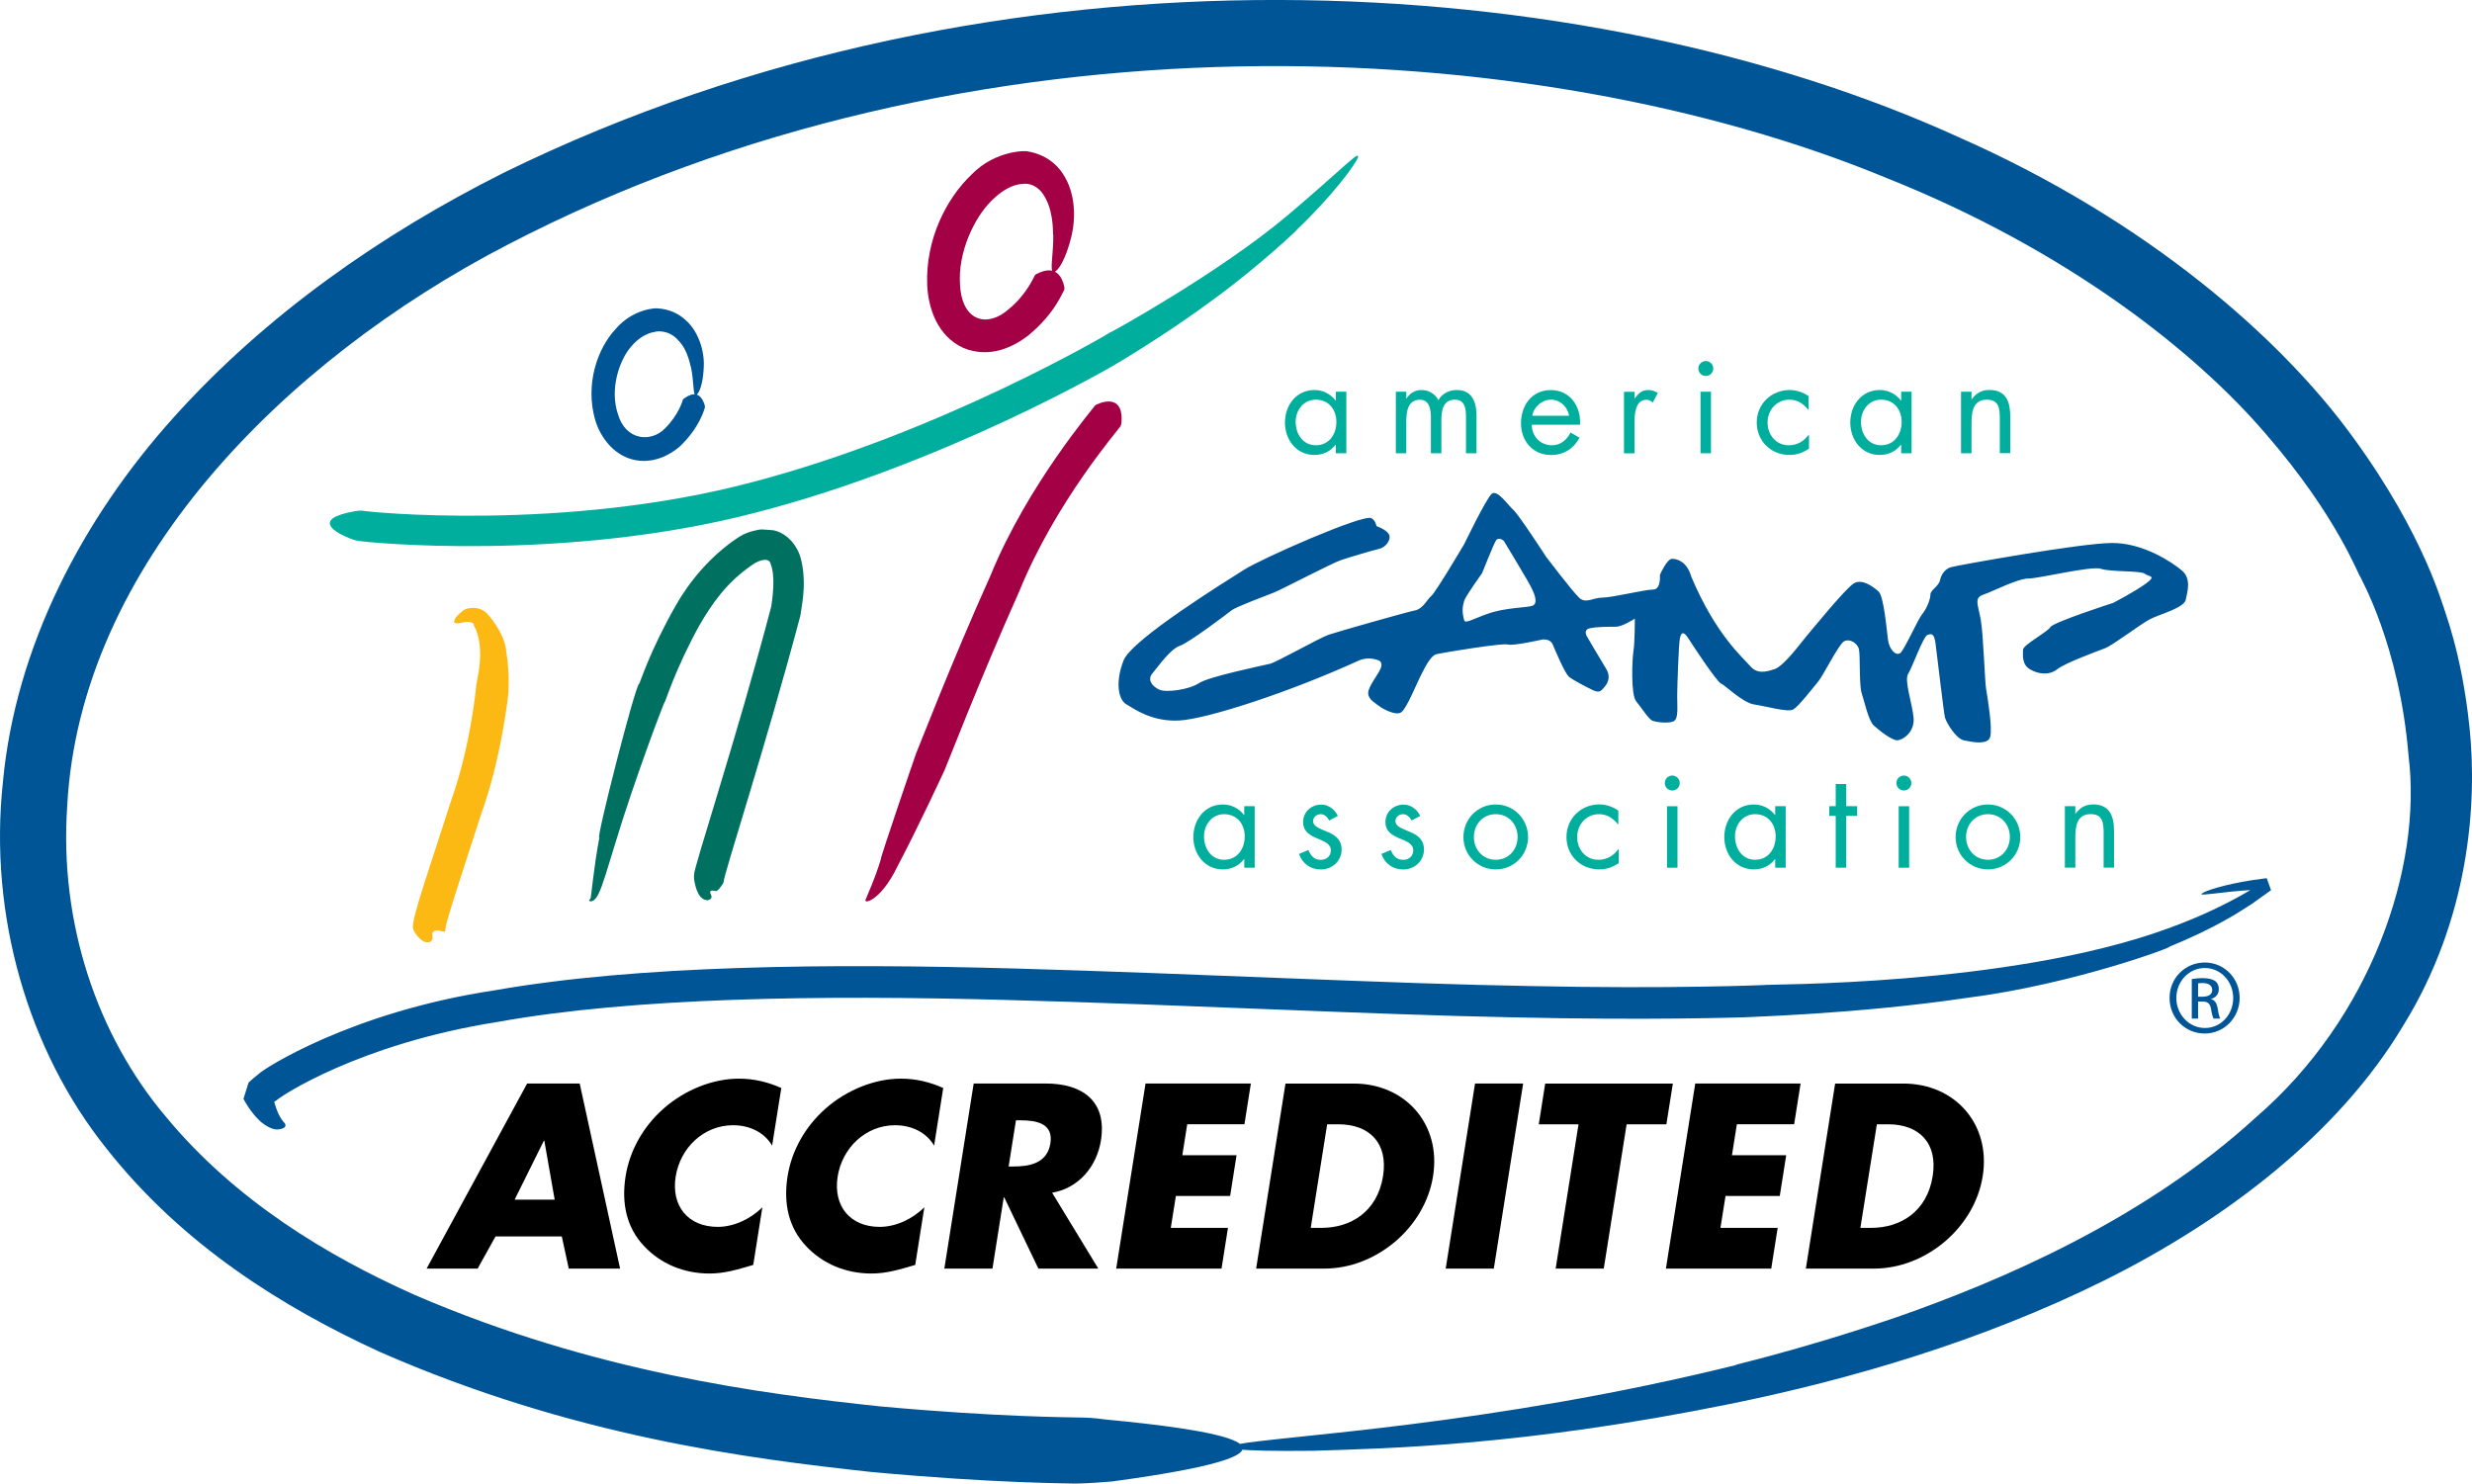 <?xml version="1.0" encoding="UTF-8"?> <svg xmlns="http://www.w3.org/2000/svg" id="Layer_1" viewBox="0 0 422.89 253.83"><defs><style>.cls-1{fill:none;}.cls-2{fill:#00ae9e;}.cls-3{fill:#a30046;}.cls-4{fill:#007161;}.cls-5{fill:#005596;}.cls-6{fill:#fdb913;}</style></defs><path class="cls-1" d="M211.58,247.95c-113.73,4.02-203.21-28.51-205.89-101.92C3.11,72.68,93.16,9.91,206.88,5.84c113.74-4.12,208.11,52.09,210.69,125.48,2.63,73.37-92.28,112.51-205.99,116.63Z"></path><path class="cls-5" d="M184.26,242.52c1.88.03,2.55.04,5.01.36,16.88,1.6,42.23,5.01.97,10.59-.76.08-4.36.34-6.19.36-1.27-.05-13.93-.03-35.05-1.99-20.97-2.29-51-6.04-84.1-20.57-16.26-7.49-33.58-18.09-46.76-34.86C4.84,179.77-1.97,156.65.5,133.79c2.14-23.05,13.56-45,29.23-62.4,15.76-17.54,35.46-31.3,56.43-41.83,85.21-41.82,185.6-35.01,249.07-6.02,32.21,14.24,55.1,34.41,67.35,51.34,12.4,16.99,15.36,29.23,15.5,29.06-.17.02,3.04,7.4,4.39,20.59,1.34,12.91-.02,32.72-11.4,51.03-11.01,18.4-30.36,33.21-51.14,43.54-20.94,10.37-43.48,16.95-64.03,21.12-34.93,7.08-58.13,7.6-71.33,8-13.25.15-16.71-.44-13.03-1.08,7.28-1.49,43.45-3.16,85.64-13.64-2.25.37,9.4-2.04,27.35-8.16,17.75-6.2,42.27-16.66,61.34-34.12,19.77-17.04,28.52-42.8,26.17-61.87-1.56-19.17-8.41-30.73-8.25-30.67-.19.16-3.76-10.12-16.12-24.38-12.17-14.23-34.1-31.53-64.8-43.79C262.58,5.53,166.1.65,86.81,41.88,48.32,61.82,13.67,96.92,11.5,137.87c-1.38,20,5.09,39.29,16.94,53.27,11.76,14.18,27.39,23.68,42.52,30.42,30.71,13.24,59.48,16.92,79.56,19.06,20.26,1.85,32.49,1.85,33.74,1.9Z"></path><path class="cls-1" d="M180.38,46.54c-3.08,7.72-9.46,12.44-14.26,10.53-4.8-1.91-6.2-9.73-3.13-17.45,3.08-7.73,9.47-12.44,14.27-10.54,4.79,1.91,6.2,9.73,3.12,17.46Z"></path><path class="cls-3" d="M177.03,47.13c.06-.11.08-.15.28-.24,1.13-.57,3.87-1.78,4.77,2.19.02.07.02.4-.02.55-.19.1-1.47,3.97-6.24,7.84-2.29,1.73-6.33,3.96-10.97,2.08-4.58-2.08-6.04-6.95-6.23-10.7-.33-7.92,3.31-14.91,7.56-18.96,4.22-4.37,9.81-4.13,9.67-3.96-.18-.03,3.7.29,5.97,3.79,2.23,3.32,2.23,7.77,1.42,10.93-1.39,5.41-3.07,6.39-3.22,5.74-.34-.71.22-3.27.16-6.26-.11.38.21-3.47-1.33-6.23-1.5-2.94-3.96-2.45-3.94-2.41.12,0-2.19-.25-5.28,2.84-2.95,2.9-5.83,8.88-5.39,14.51.38,6.32,4.81,7.16,8.25,4.12,3.26-2.64,4.44-5.78,4.54-5.83Z"></path><path class="cls-1" d="M119.16,67.57c-1.37,6.03-5.98,10.13-10.3,9.15-4.32-.97-6.71-6.67-5.33-12.71,1.37-6.03,5.98-10.13,10.3-9.15,4.31.98,6.69,6.67,5.33,12.71Z"></path><path class="cls-5" d="M116.8,68.44c.03-.09.04-.12.16-.21.77-.56,2.68-1.86,3.59,1.07.02.06.06.31.04.43-.06.1-.78,3.29-4.25,6.62-1.73,1.52-4.73,3.13-8.11,2.27-3.36-.86-5.6-3.93-6.43-6.84-1.71-6.01.37-12.13,3.52-15.49,3.12-3.65,7.29-3.6,7.15-3.52-.08.03,2.54-.1,4.78,1.96,2.26,1.95,3.26,5.34,3.15,7.9-.16,4.39-1.41,5.35-1.52,4.88-.34-.5-.19-2.54-.7-4.79-.04.31-.34-2.68-2.13-4.47-1.69-1.99-3.99-1.53-3.94-1.48.06.06-1.92-.04-4.12,2.5-2.1,2.4-3.7,7.38-2.29,11.55,1.29,4.58,5.71,4.94,8.08,2.46,2.32-2.31,3.02-4.76,3.02-4.84Z"></path><path class="cls-1" d="M56.62,89.36c16.43,2.32,49.39,3.15,80.08-6.44,0,0,62.38-18.06,95.31-56.19"></path><path class="cls-2" d="M61.34,92.54c-.35-.04-.48-.05-.92-.22-3.17-1.11-7.28-3.55.34-4.86.14-.03.79-.11,1.12-.1.67.22,34.68,3.7,66.93-4.9,32.23-8.46,61.13-25.54,60.97-25.51.02.09,18.93-10.34,30.53-20.14,9.78-8.29,12.39-11.28,11.98-9.82-.53,1.32-4.53,6.71-10.43,12.3.68-.52-6.37,6.21-14.41,12.04-7.97,5.92-16.7,11.07-16.71,11.06.05-.01-28.86,16.92-61.54,25.34-32.85,8.55-67.04,5.03-67.86,4.81Z"></path><path class="cls-1" d="M73.93,160.36c-1.81-.03,1.95-10.21,2.42-11.71.4-1.2,5.98-18.12,6.45-21.4,1.21-7.3,3.21-16.67-.41-20.51,0,0-.78-2.86-4.47-.13"></path><path class="cls-6" d="M76.26,159.16s0,.08-.15.15c-.12.42-1.64-.75-2.17.4,0,.42.28,1.04-.34,1.43-1.03.45-2.21-.81-2.74-1.79-.04-.06-.19-.37-.2-.53-.42-1.25,3.18-11.33,6.37-21.4,3.61-10.03,4.41-20.07,4.45-20.12-.15-.1,1.83-6.33-.43-10.3.13-.76-1.61-.66-2.25-.4-.77.12-1.13.03-1.11-.32.05-.32.41-.95,1.3-1.61.53-.74,3.55-1.36,4.87,1.03-1.03-1.36,2.62,2.52,2.76,5.92.61,3.5.33,6.82.37,6.82.02-.13-1.09,10.96-4.7,20.92-3.25,10.1-6.66,20.19-6.03,19.8Z"></path><path class="cls-1" d="M121.58,153.34c-1.4.19-.1-3.8.04-4.45.12-.94,10.93-36.7,10.93-36.7,0,0,6.59-19.75-2.22-19-2.69.51-2.76,1.2-4.5,2.41-4.97,3.62-14.25,13.22-23.59,56.4-.56,2.23-1.23,2.22-1.23,2.22"></path><path class="cls-4" d="M123.81,150.83c-.05.21-.08.29-.25.52-.27.39-.61.91-.89,1.03-.15.28-1.2-.39-1.18.37.1.34.66.99-.41,1.28-1.58-.02-2.11-2.17-2.33-3.51-.02-.13-.06-.68,0-.92-.19-.8,7.38-23.69,13.18-45.8.42-2.63.59-5.64-.07-7.22-.17-1.18-1.71-.94-3.11.02-4.53,3.09-6.98,6.74-9.16,10.49-4.06,7.39-5.77,12.99-5.83,12.93-.13-.07-5.42,14-8.5,24.26-1.35,4.34-2.1,7.11-2.93,8.78-.98,1.86-2,.95-1.34.79.15-.15.51-5.07,1.55-10.58-.79,1.06,6.21-26.38,6.81-26.29.09.03,1.79-5.59,6.3-13.46,2.18-3.86,5.86-8.46,10.79-11.67.91-.59,1.9-.89,2.68-1.07l.61-.14c.74-.11.67-.02,1.04-.03.55.02,1.09.07,1.63.13,2.57.6,4.15,3.01,4.59,4.79.93,3.67.43,6.73-.06,9.77-6.1,22.97-13.31,44.89-13.11,45.53Z"></path><path class="cls-1" d="M191,69.23c-13.6,17.55-14.96,18.06-38.9,78.97,0,0-2.47,5.73-3.88,5.97"></path><path class="cls-3" d="M187.26,69.47c.11-.13.15-.18.39-.28,1.58-.74,4.58-1.28,4.2,3.15,0,.08-.08.43-.16.58-.3.53-11.09,12.91-17.33,28.27-6.76,15.09-12.72,30.58-12.76,30.55,0,0-4.52,9.8-8.09,16.53-2.94,6.11-6.12,6.56-5.36,5.51.08-.35,1.48-3.22,2.57-6.87-.43.73,6.01-18.11,6.04-18.11.05.01,5.89-15.22,12.7-30.36,6.36-15.57,17.73-28.75,17.8-28.97Z"></path><path class="cls-2" d="M230.32,77.55h-1.79v-1.46h-.05c-.92,1.17-2.15,1.75-3.63,1.75-3.09,0-5.03-2.62-5.03-5.54s1.9-5.57,5.06-5.57c1.43,0,2.73.67,3.6,1.79h.05v-1.5h1.79v10.53ZM221.65,72.17c0,2.06,1.22,4.01,3.46,4.01s3.51-1.86,3.51-3.99-1.32-3.81-3.54-3.81c-2.09,0-3.43,1.82-3.43,3.79Z"></path><path class="cls-2" d="M240.58,68.16h.05c.56-.88,1.45-1.43,2.53-1.43,1.23,0,2.35.64,2.91,1.74.63-1.16,1.88-1.74,3.16-1.74,2.69,0,3.36,2.2,3.36,4.41v6.41h-1.8v-6.12c0-1.36-.09-3.05-1.92-3.05-2.07,0-2.29,2-2.29,3.59v5.58h-1.79v-5.98c0-1.3-.15-3.18-1.88-3.18-2.11,0-2.33,2.13-2.33,3.72v5.44h-1.79v-10.53h1.79v1.14h0Z"></path><path class="cls-2" d="M262.04,72.66c.02,1.95,1.41,3.52,3.45,3.52,1.52,0,2.51-.91,3.2-2.17l1.53.88c-1.01,1.88-2.71,2.96-4.87,2.96-3.13,0-5.15-2.4-5.15-5.42s1.82-5.69,5.11-5.69,5.18,2.8,4.99,5.93h-8.26ZM268.43,71.14c-.25-1.52-1.53-2.76-3.09-2.76s-2.98,1.24-3.2,2.76h6.29Z"></path><path class="cls-2" d="M279.62,68.16h.04c.63-.83,1.17-1.43,2.33-1.43.61,0,1.1.2,1.62.49l-.86,1.64c-.35-.25-.6-.47-1.06-.47-1.97,0-2.07,2.53-2.07,3.9v5.27h-1.8v-10.53h1.8v1.13Z"></path><path class="cls-2" d="M293.09,63.05c0,.72-.58,1.28-1.27,1.28s-1.28-.56-1.28-1.28.58-1.28,1.28-1.28,1.27.58,1.27,1.28ZM292.7,77.55h-1.79v-10.53h1.79v10.53Z"></path><path class="cls-2" d="M309.42,70.15h-.05c-.83-1.06-1.85-1.77-3.27-1.77-2.17,0-3.72,1.79-3.72,3.9s1.44,3.9,3.62,3.9c1.51,0,2.56-.67,3.43-1.81h.04v2.39c-1.03.7-2.08,1.08-3.33,1.08-3.18,0-5.61-2.38-5.61-5.56s2.53-5.55,5.63-5.55c1.14,0,2.3.38,3.24,1.05v2.37h.02Z"></path><path class="cls-2" d="M327.02,77.55h-1.78v-1.46h-.04c-.93,1.17-2.16,1.75-3.64,1.75-3.09,0-5.03-2.62-5.03-5.54s1.9-5.57,5.06-5.57c1.43,0,2.73.67,3.61,1.79h.04v-1.5h1.78v10.53h0ZM318.36,72.17c0,2.06,1.21,4.01,3.45,4.01s3.51-1.86,3.51-3.99-1.32-3.81-3.53-3.81c-2.09,0-3.43,1.82-3.43,3.79Z"></path><path class="cls-2" d="M337.28,68.29h.04c.74-1.01,1.7-1.57,3-1.57,2.92,0,3.58,2.1,3.58,4.56v6.25h-1.79v-5.92c0-1.7-.14-3.23-2.22-3.23-2.46,0-2.62,2.29-2.62,4.17v5h-1.79v-10.53h1.79v1.27h.01Z"></path><path class="cls-2" d="M214.64,148.46h-1.78v-1.46h-.05c-.91,1.17-2.15,1.75-3.62,1.75-3.1,0-5.04-2.62-5.04-5.53s1.9-5.58,5.06-5.58c1.43,0,2.73.67,3.6,1.79h.05v-1.5h1.78v10.53ZM205.97,143.09c0,2.06,1.21,4.01,3.45,4.01s3.52-1.86,3.52-3.99-1.32-3.81-3.54-3.81c-2.08,0-3.43,1.82-3.43,3.79Z"></path><path class="cls-2" d="M227.37,140.38c-.25-.56-.79-1.08-1.44-1.08s-1.3.49-1.3,1.17c0,.96,1.21,1.32,2.44,1.84s2.44,1.26,2.44,3.03c0,1.98-1.61,3.42-3.56,3.42-1.77,0-3.16-1.01-3.72-2.66l1.59-.67c.45.99.96,1.68,2.15,1.68.96,0,1.7-.65,1.7-1.61,0-2.35-4.74-1.55-4.74-4.86,0-1.77,1.42-2.98,3.13-2.98,1.21,0,2.33.86,2.8,1.95l-1.49.77Z"></path><path class="cls-2" d="M241.46,140.38c-.25-.56-.79-1.08-1.44-1.08s-1.3.49-1.3,1.17c0,.96,1.21,1.32,2.44,1.84,1.24.52,2.44,1.26,2.44,3.03,0,1.98-1.61,3.42-3.56,3.42-1.77,0-3.16-1.01-3.72-2.66l1.59-.67c.45.99.96,1.68,2.15,1.68.96,0,1.71-.65,1.71-1.61,0-2.35-4.76-1.55-4.76-4.86,0-1.77,1.44-2.98,3.14-2.98,1.21,0,2.33.86,2.81,1.95l-1.5.77Z"></path><path class="cls-2" d="M250.35,143.22c0-3.09,2.44-5.58,5.53-5.58s5.53,2.49,5.53,5.58-2.46,5.53-5.53,5.53c-3.07,0-5.53-2.44-5.53-5.53ZM252.14,143.2c0,2.15,1.52,3.9,3.74,3.9s3.74-1.75,3.74-3.9-1.52-3.9-3.74-3.9-3.74,1.77-3.74,3.9Z"></path><path class="cls-2" d="M276.85,141.07h-.04c-.83-1.05-1.86-1.77-3.28-1.77-2.17,0-3.72,1.79-3.72,3.9s1.43,3.9,3.62,3.9c1.5,0,2.56-.67,3.43-1.81h.06v2.39c-1.04.69-2.08,1.07-3.34,1.07-3.18,0-5.6-2.38-5.6-5.56s2.53-5.56,5.62-5.56c1.15,0,2.31.39,3.25,1.06v2.38Z"></path><path class="cls-2" d="M287.36,133.97c0,.72-.58,1.28-1.28,1.28s-1.28-.56-1.28-1.28.59-1.28,1.28-1.28,1.28.59,1.28,1.28ZM286.97,148.46h-1.79v-10.52h1.79v10.52Z"></path><path class="cls-2" d="M305.48,148.46h-1.79v-1.46h-.04c-.92,1.17-2.15,1.75-3.62,1.75-3.1,0-5.05-2.62-5.05-5.53s1.91-5.58,5.06-5.58c1.44,0,2.74.67,3.61,1.79h.04v-1.5h1.79v10.53ZM296.81,143.09c0,2.06,1.21,4.01,3.45,4.01s3.51-1.86,3.51-3.99-1.32-3.81-3.54-3.81c-2.08,0-3.42,1.82-3.42,3.79Z"></path><path class="cls-2" d="M315.83,148.46h-1.79v-8.87h-1.1v-1.66h1.1v-3.79h1.79v3.79h1.88v1.66h-1.88v8.87Z"></path><path class="cls-2" d="M326.98,133.97c0,.72-.59,1.28-1.28,1.28s-1.28-.56-1.28-1.28.58-1.28,1.28-1.28,1.28.59,1.28,1.28ZM326.6,148.46h-1.79v-10.52h1.79v10.52Z"></path><path class="cls-2" d="M334.55,143.22c0-3.09,2.45-5.58,5.53-5.58s5.53,2.49,5.53,5.58-2.46,5.53-5.53,5.53c-3.06,0-5.53-2.44-5.53-5.53ZM336.34,143.2c0,2.15,1.53,3.9,3.74,3.9s3.75-1.75,3.75-3.9-1.53-3.9-3.75-3.9-3.74,1.77-3.74,3.9Z"></path><path class="cls-2" d="M355.03,139.21h.04c.75-1.01,1.7-1.58,3-1.58,2.91,0,3.58,2.11,3.58,4.58v6.24h-1.78v-5.94c0-1.7-.14-3.22-2.22-3.22-2.46,0-2.62,2.28-2.62,4.17v4.99h-1.79v-10.52h1.79v1.28Z"></path><path class="cls-5" d="M373.27,97.62c-1.63-1.38-6.54-4.72-11.92-4.72s-26.66,3.86-27.6,4.14c-.93.28-1.63,1.11-1.86,2.22-.25,1.1-1.65,1.66-1.65,2.49s-.7,2.5-1.41,3.33c-.7.83-3.04,6.1-3.74,6.65-.71.55-1.87-.55-2.1-2.22s-.7-7.49-1.63-8.32c-.94-.83-2.8-2.22-4.2-1.39-1.41.83-7.26,8.03-8.2,9.14-.93,1.1-3.74,4.98-5.37,5.54-1.65.55-3.05.83-4.22-.56-1.17-1.39-5.84-5.27-10.04-15.26-.7-2.49-2.33-3.05-3.26-3.05s-2.11,2.77-2.11,2.77c0,0,.24,2.49-1.17,2.49s-7.02,1.38-8.66,1.38-2.82,1.11-4,0c-1.17-1.11-5.6-6.94-5.6-6.94,0,0-4.68-7.21-5.61-8.04-.94-.83-2.8-3.61-3.74-2.77-.94.83-4.69,8.59-4.69,8.59,0,0-4.92,8.31-5.62,8.86-.7.55-1.4,2.22-2.81,2.49-1.4.28-13.1,3.6-14.73,4.15-1.65.56-8.9,4.7-10.07,4.98s-10.53,2.21-12.16,3.32c-1.64,1.1-5.62,1.66-6.79,1.1-1.17-.55-2.1-1.66-1.17-2.77.94-1.11,3.05-4.16,4.68-4.72,1.63-.55,8.19-5.54,8.89-6.09.7-.56,5.85-2.49,7.25-3.04,1.4-.56,9.83-4.99,11.45-5.54,1.65-.55,5.39-1.66,6.55-1.93,1.18-.28,2.11-1.66,1.64-2.49-.46-.83-2.11-1.39-2.11-1.39,0,0-.23-1.1-.93-1.38-1.57-.63-18.72,6.91-21.76,8.86-3.04,1.93-19.19,11.9-20.59,15.5-1.41,3.61-.95,6.65.46,7.49,1.41.83,4.44,3.05,9.12,2.78,4.67-.27,18.47-4.7,30.64-10.24,1.86-.82,3.5,0,3.5,0,0,0,.71.29.24,1.39-.48,1.11-2.11,3.05-2.11,4.15s1.17,1.67,1.86,2.22c.71.55,2.82,1.66,3.75,1.11.94-.56,2.82-5.26,3.28-6.1s1.63-3.6,2.8-3.88c1.17-.27,11.23-1.93,12.17-1.65.93.28,5.84-.83,5.84-.83,0,0,1.4-.28,1.87.83s2.1,5,2.81,5.55,2.81,1.66,3.98,2.22c1.17.55,1.42.28,2.11-.56.71-.83.94-1.94.24-3.05s-3.29-5.54-3.29-5.54c0,0-.7-1.11.47-1.39,1.18-.27,3.29-.27,4.46-.27s3.27-1.39,3.27-1.39c0,0,0,4.15-.24,5.54-.23,1.39-.47,7.49.46,8.6.93,1.11,2.1,3.05,2.8,3.33.71.28,3.05.55,3.75,0,.71-.55.47-2.77.47-4.15s.24-8.88.47-9.98c.24-1.11.7-1.11,1.41,0,.7,1.11,4.9,7.49,5.61,7.76.7.28,3.73,3.32,5.72,3.6s5.73,1.39,6.66.84c.94-.55,3.27-3.6,4.21-4.71.93-1.11,3.51-6.37,4.45-6.93.95-.55,2.35.28,2.57,1.39.24,1.11,0,6.1.47,7.49.46,1.38,1.16,4.72,2.09,5.54.94.84,3.04,2.5,3.97,2.5s3.05-1.38,2.81-3.88c-.24-2.49-1.63-6.37-.93-7.48.7-1.11,2.58-6.38,3.28-6.65.7-.28,1.17-.28,1.4,1.39.23,1.66,1.4,11.92,1.63,12.76.23.83,1.86,3.6,3.26,3.88,1.41.28,3.99.83,4.45-.55.47-1.39-.46-6.93-.69-8.31-.23-1.39-.46-9.43-.93-11.92-.46-2.49-1.16-3.61.48-4.16,1.63-.55,5.84-2.76,7.71-2.76s10.76-2.21,12.39-1.66c1.64.56,6.78.29,7.49.84.71.56,2.11.28.23,1.67-1.88,1.38-5.62,3.32-5.62,3.32,0,0-10.29,3.32-10.75,4.15-.47.83-4.68,3.04-4.68,3.87s-.24,2.5,1.17,3.33c1.4.84,3.27,1.11,4.68.01,1.4-1.11,6.78-3.05,8.19-3.6,1.4-.55,6.08-4.15,7.71-4.98,1.64-.84,5.85-1.94,6.09-3.32.29-1.39.99-3.6-.65-4.99ZM262.17,103.64c-.87.34-4.59.27-7.72,1.39-2.33.82-3.79,1.73-3.97,1.1-.46-1.66-.23-2.49,0-3.33.24-.83,3.05-4.71,3.05-4.71,0,0,1.88-4.71,2.34-5.54.47-.83,1.4,0,1.4,0,0,0,3.51,5.82,3.97,6.66.47.82,2.34,3.88.93,4.43Z"></path><path class="cls-5" d="M47.4,188.19c-.52.36-.71.48-1.47.84l-.25.13-.12.07h-.03s-.02.01-.02.01c.4-1.26-.89,2.83.89-2.82h0v.05c.01.12.06.31.09.47l.25,1c.18.67.38,1.28.58,1.87.44,1.15.76,1.57,1.17,2.14.47.36.7,1.1-.83,1.28-.84.12-1.92-.39-3.01-1.27-.5-.45-1.06-1.02-1.54-1.68-.27-.33-.51-.69-.77-1.09l-.37-.61-.19-.33-.1-.2-.03-.05c-.78,2.48,1.07-3.39.88-2.79h.01s.02-.02.02-.02l.06-.06c.2-.19,1.19-1.06,1.72-1.45.54-.66,15.64-10.55,40.32-14.25,24.45-4.3,56.98-4.62,89.14-3.72,32.18.92,64.13,2.6,88.08,3,23.93.51,39.79-.17,39.79-.17-.16-.2,41.85.32,69.19-9.68,5.74-2.07,10.27-4.32,13.79-6.38.87-.54,1.69-1.05,2.46-1.52l.28-.17h.02c.99,2.71.26.74.48,1.35h-.29s-.65.03-.65.03l-1.23.06c-1.58.1-2.94.21-4.08.33-4.57.5-5.8.75-4.61.11,1.2-.59,4.92-1.7,10.36-2.37l.26-.03h.07s.03-.01.03-.01h.02c-.65-1.83.9,2.48.74,2.04l-.11.08-.42.31-.89.63c-.6.43-1.22.88-1.85,1.33-1.33.81-2.69,1.76-4.21,2.58-3,1.71-6.38,3.31-9.99,4.78,1.63-.37-15.93,6.38-34.77,8.75-18.73,2.77-38.01,3.25-38,3.3,0-.01-15.82.55-39.52,0-23.7-.45-55.26-2.13-86.87-2.98-31.58-.85-63.39-.44-86.82,3.78-23.72,3.74-37.18,12.8-37.66,13.33Z"></path><path d="M84.77,211.55l-3.06,5.5h-8.73l17.2-31.67h8.99l6.91,31.67h-8.78l-1.19-5.5h-11.34ZM93.12,195.17h-.08l-5,10.08h6.85l-1.77-10.08Z"></path><path d="M132.09,196.01c-1.32-2.27-3.86-3.49-6.67-3.49-5.04,0-9.05,3.86-9.83,8.78-.79,5,2.08,8.61,7.2,8.61,2.69,0,5.58-1.3,7.63-3.36l-1.56,9.87c-2.86.84-4.94,1.47-7.5,1.47-4.41,0-8.34-1.68-11.15-4.66-2.99-3.15-3.93-7.26-3.19-11.97.68-4.33,2.98-8.49,6.5-11.59,3.61-3.19,8.41-5.12,12.87-5.12,2.65,0,4.99.59,7.27,1.6l-1.57,9.86Z"></path><path d="M159.8,196.01c-1.32-2.27-3.86-3.49-6.67-3.49-5.04,0-9.05,3.86-9.83,8.78-.79,5,2.08,8.61,7.2,8.61,2.69,0,5.58-1.3,7.63-3.36l-1.56,9.87c-2.86.84-4.94,1.47-7.5,1.47-4.41,0-8.34-1.68-11.15-4.66-2.99-3.15-3.93-7.26-3.19-11.97.68-4.33,2.98-8.49,6.5-11.59,3.61-3.19,8.41-5.12,12.87-5.12,2.65,0,4.99.59,7.26,1.6l-1.56,9.86Z"></path><path d="M187.89,217.05h-10.25l-5.84-12.18h-.09l-1.93,12.18h-8.23l5.02-31.67h12.31c6.26,0,10.53,2.98,9.46,9.74-.69,4.37-3.73,8.15-8.35,8.95l7.9,12.98ZM172.55,199.58h.8c2.69,0,5.79-.5,6.34-3.95.55-3.44-2.4-3.95-5.09-3.95h-.8l-1.25,7.9Z"></path><path d="M203.1,192.36l-.84,5.29h9.28l-1.1,6.97h-9.28l-.87,5.46h9.78l-1.1,6.97h-18.02l5.02-31.67h18.02l-1.1,6.97h-9.79Z"></path><path d="M219.91,185.39h11.67c8.82,0,14.99,6.93,13.58,15.83s-9.81,15.83-18.59,15.83h-11.68l5.02-31.66ZM224.23,210.08h1.85c4.91,0,9.54-2.69,10.52-8.86.9-5.67-2.34-8.86-7.63-8.86h-1.93l-2.81,17.72Z"></path><path d="M255.55,217.05h-8.23l5.02-31.67h8.23l-5.02,31.67Z"></path><path d="M274.36,217.05h-8.23l3.91-24.69h-6.8l1.1-6.97h21.84l-1.11,6.97h-6.8l-3.91,24.69Z"></path><path d="M297.13,192.36l-.84,5.29h9.28l-1.1,6.97h-9.28l-.87,5.46h9.79l-1.1,6.97h-18.02l5.02-31.67h18.02l-1.1,6.97h-9.8Z"></path><path d="M313.94,185.39h11.67c8.82,0,14.99,6.93,13.58,15.83s-9.82,15.83-18.59,15.83h-11.67l5.01-31.66ZM318.26,210.08h1.85c4.92,0,9.54-2.69,10.52-8.86.9-5.67-2.33-8.86-7.62-8.86h-1.93l-2.82,17.72Z"></path><path class="cls-5" d="M377.19,164.68c3.31,0,5.95,2.69,5.95,6.06s-2.64,6.09-5.98,6.09-6.01-2.67-6.01-6.09,2.7-6.06,6.01-6.06h.03ZM377.16,165.62c-2.67,0-4.85,2.29-4.85,5.12s2.18,5.14,4.88,5.14c2.69.03,4.85-2.26,4.85-5.12s-2.16-5.14-4.85-5.14h-.03ZM376.03,174.27h-1.08v-6.76c.56-.08,1.1-.16,1.91-.16,1.02,0,1.7.22,2.1.51.4.3.62.75.62,1.4,0,.89-.59,1.43-1.32,1.65v.05c.59.11.99.65,1.13,1.64.16,1.05.32,1.45.43,1.67h-1.13c-.16-.22-.32-.84-.46-1.73-.16-.86-.59-1.18-1.45-1.18h-.75v2.91ZM376.03,170.53h.78c.89,0,1.64-.32,1.64-1.16,0-.59-.43-1.18-1.64-1.18-.35,0-.59.03-.78.05v2.29Z"></path></svg> 